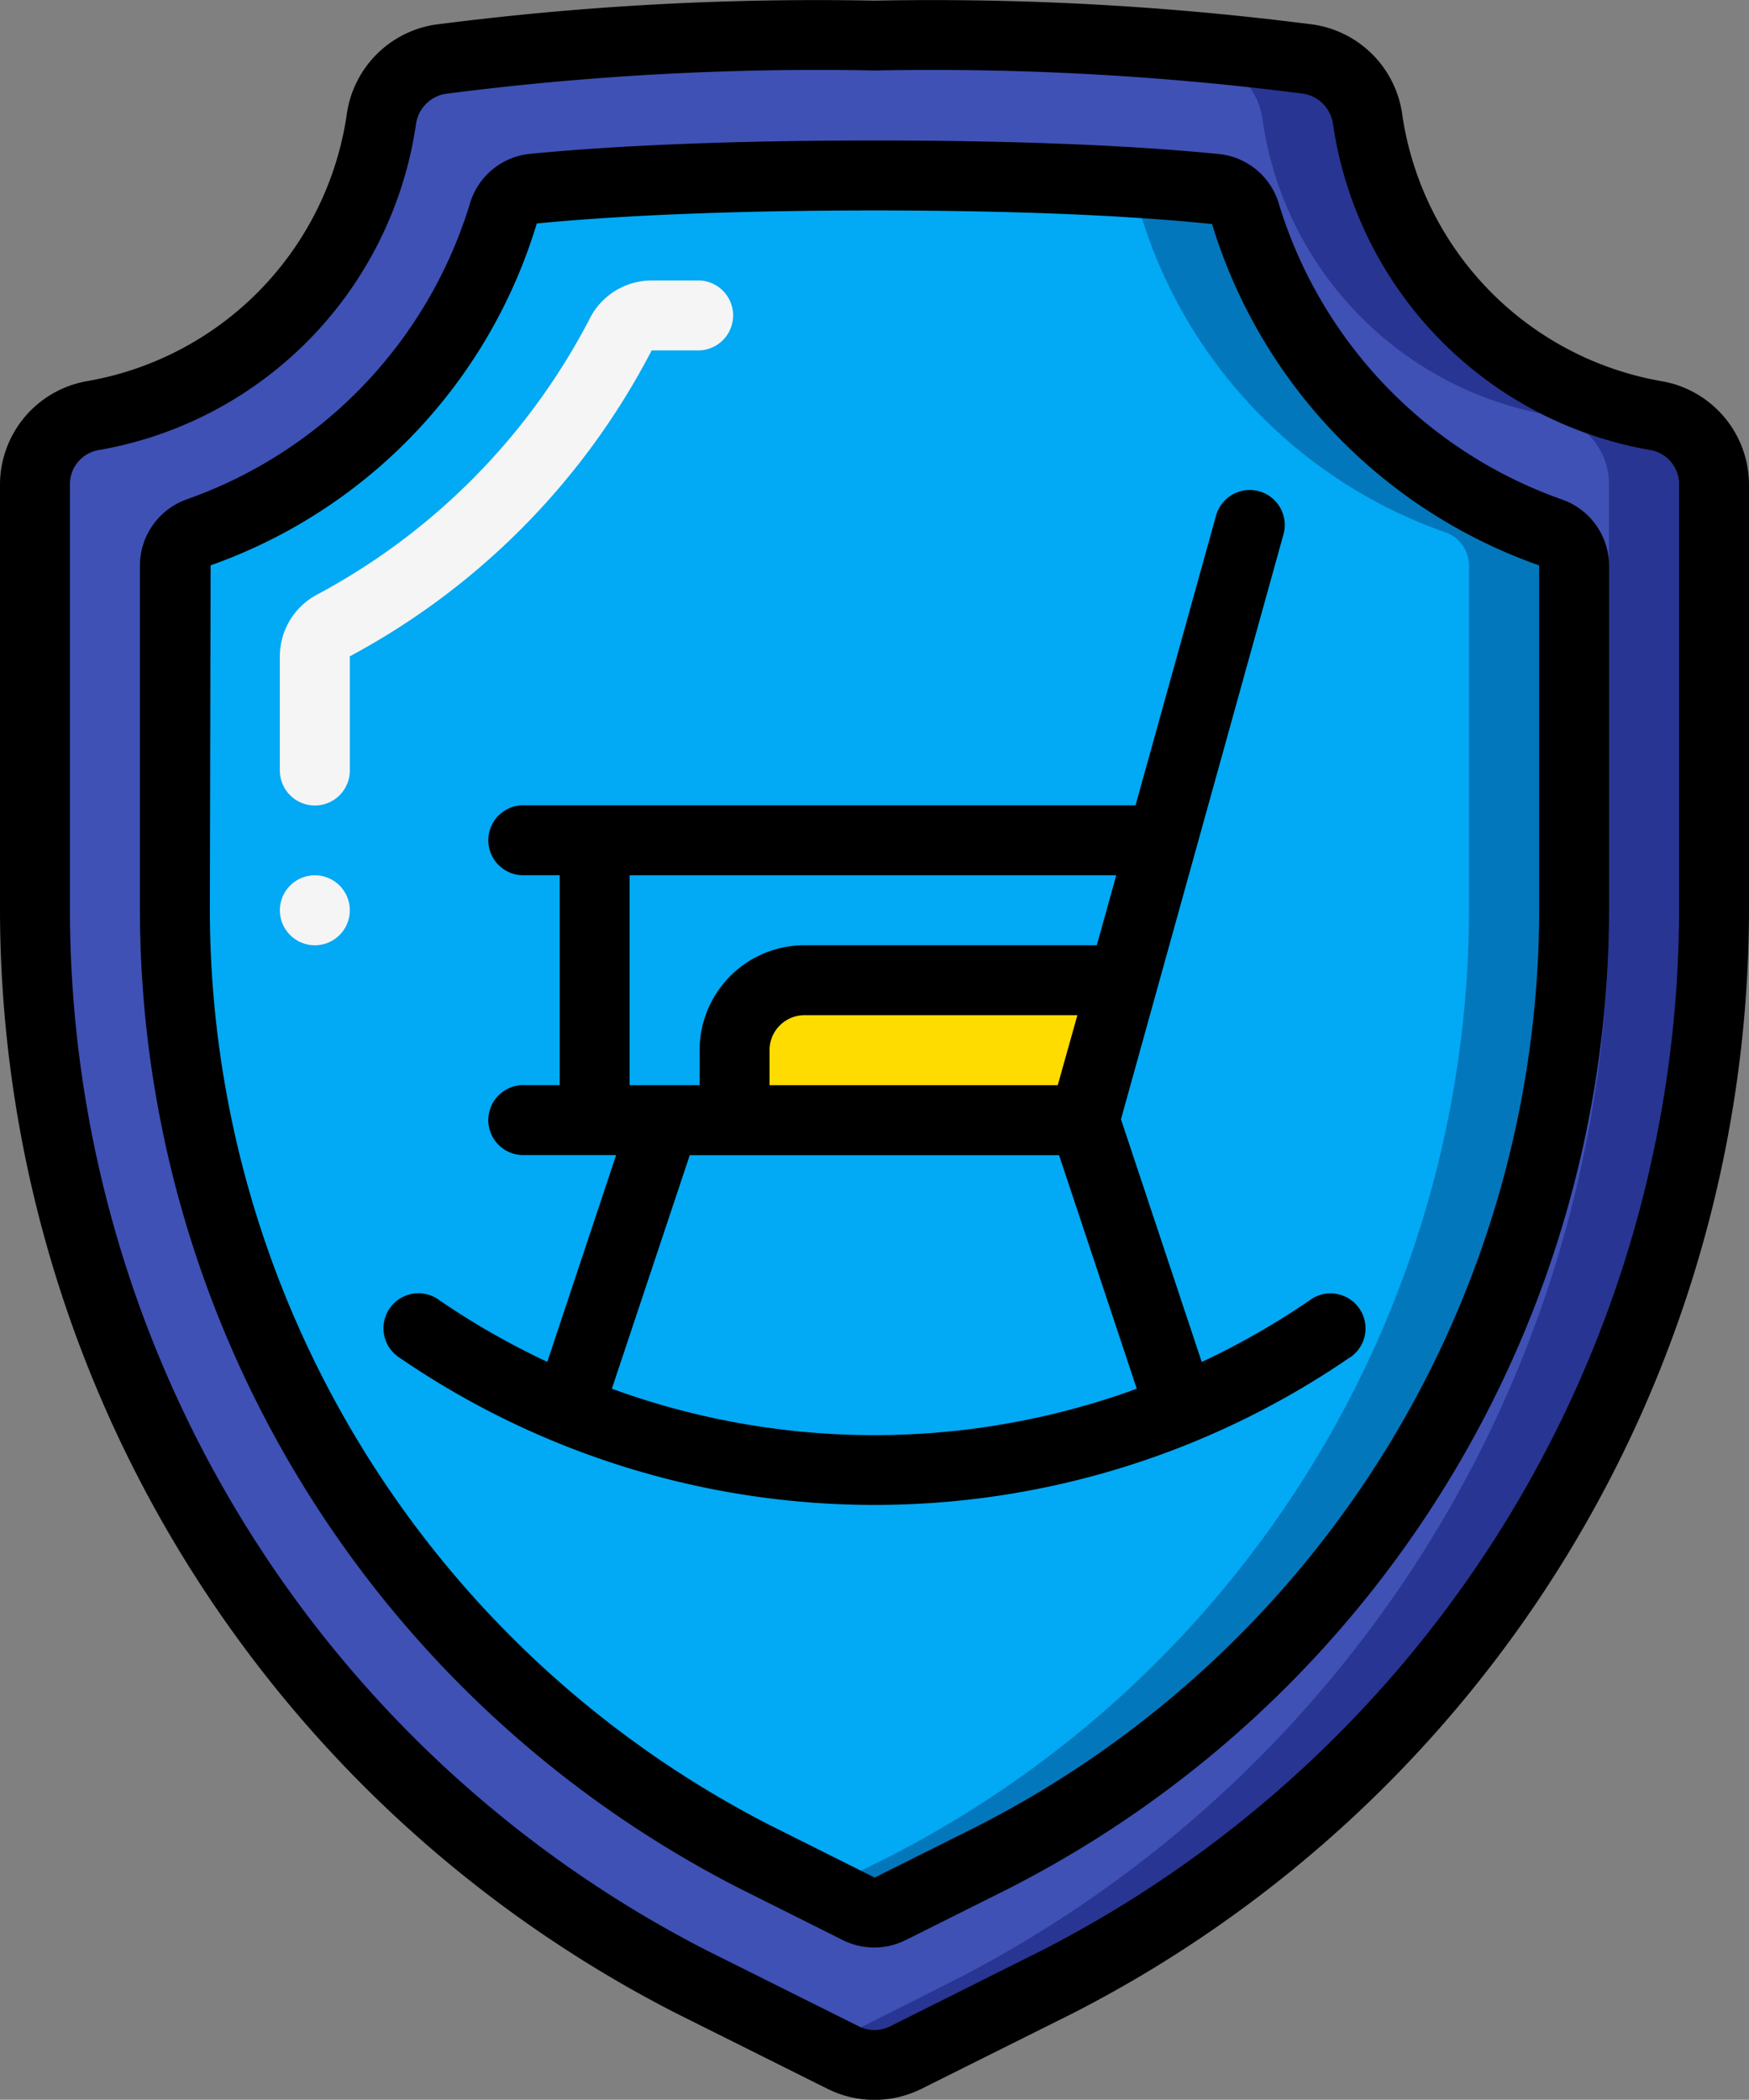 <svg xmlns="http://www.w3.org/2000/svg" width="31.987" height="38.393" viewBox="0 0 31.987 38.393">
  <rect x="0" y="0" width="31.987" height="38.393" fill="#808080" stroke="none"/>
  <g id="pension" transform="translate(0 0.016)">
    <g id="_038---Pension-Protection" data-name="038---Pension-Protection" transform="translate(0 -0.016)">
      <path id="Shape" d="M30.67,8.947a1.274,1.274,0,0,1,1.037,1.271v7.763a21.983,21.983,0,0,1-12.021,19.6l-2.762,1.379a1.279,1.279,0,0,1-1.143,0l-2.762-1.379A21.983,21.983,0,0,1,1,17.981V10.219A1.274,1.274,0,0,1,2.037,8.947a6.406,6.406,0,0,0,5.3-5.41A1.292,1.292,0,0,1,8.406,2.427a53.738,53.738,0,0,1,7.947-.432,53.738,53.738,0,0,1,7.947.432,1.292,1.292,0,0,1,1.073,1.111,6.406,6.406,0,0,0,5.3,5.41Z" transform="translate(-0.36 -1.344)" fill="#3f51b5"/>
      <path id="Shape-2" data-name="Shape" d="M38.776,8.947a6.406,6.406,0,0,1-5.3-5.41,1.292,1.292,0,0,0-1.073-1.111,53.738,53.738,0,0,0-7.947-.432c-.333,0-.65,0-.96,0a49.911,49.911,0,0,1,6.987.428,1.292,1.292,0,0,1,1.073,1.111,6.406,6.406,0,0,0,5.3,5.41,1.274,1.274,0,0,1,1.036,1.271v7.763a21.983,21.983,0,0,1-12.021,19.6L23.5,38.771l.388.192a1.279,1.279,0,0,0,1.143,0l2.762-1.379a21.983,21.983,0,0,0,12.021-19.6V10.219a1.274,1.274,0,0,0-1.037-1.271Z" transform="translate(-8.466 -1.344)" fill="#283593"/>
      <path id="Shape-3" data-name="Shape" d="M15.6,36.743A19.465,19.465,0,0,1,5,19.428v-6.3a.644.644,0,0,1,.44-.6A8.892,8.892,0,0,0,11.009,6.7a.64.64,0,0,1,.547-.463C12.824,6.118,14.818,6,17.795,6s4.971.118,6.239.241a.64.64,0,0,1,.547.463,8.892,8.892,0,0,0,5.566,5.822.644.644,0,0,1,.44.6v6.3a19.465,19.465,0,0,1-10.6,17.316l-1.9.949a.64.64,0,0,1-.571,0Z" transform="translate(-1.801 -2.791)" fill="#02a9f4"/>
      <path id="Shape-4" data-name="Shape" d="M36.814,12.525A8.892,8.892,0,0,1,31.248,6.7a.64.64,0,0,0-.547-.463C29.43,6.118,27.436,6,24.46,6c-.333,0-.651,0-.96,0,2.45.022,4.153.128,5.279.236a.64.64,0,0,1,.547.463,8.892,8.892,0,0,0,5.566,5.822.644.644,0,0,1,.44.6v6.3a19.465,19.465,0,0,1-10.6,17.316l-1.228.613.674.336a.64.64,0,0,0,.571,0l1.9-.949A19.465,19.465,0,0,0,37.254,19.428v-6.3A.644.644,0,0,0,36.814,12.525Z" transform="translate(-8.466 -2.791)" fill="#0377bc"/>
      <path id="Shape-5" data-name="Shape" d="M28.107,29l-.71,2.559H21V30.279A1.283,1.283,0,0,1,22.279,29Z" transform="translate(-7.566 -11.077)" fill="#ffdc00"/>
      <path id="Shape-6" data-name="Shape" d="M8.64,18.6a.64.64,0,0,1-.64-.64V15.869a1.279,1.279,0,0,1,.677-1.123,11.978,11.978,0,0,0,4.976-5.02A1.272,1.272,0,0,1,14.8,9h.875a.64.64,0,0,1,0,1.279H14.8a13.273,13.273,0,0,1-5.52,5.593l0,2.084A.64.64,0,0,1,8.64,18.6Z" transform="translate(-2.882 -3.872)" fill="#f5f5f5"/>
      <circle id="Oval" cx="0.64" cy="0.64" r="0.64" transform="translate(5.118 16.004)" fill="#f5f5f5"/>
      <g id="Сгруппировать_467" data-name="Сгруппировать 467">
        <path id="Shape-7" data-name="Shape" d="M12.375,37.8l2.761,1.378a1.926,1.926,0,0,0,1.714,0L19.612,37.8A22.689,22.689,0,0,0,31.987,17.621V9.858a1.924,1.924,0,0,0-1.574-1.9,5.8,5.8,0,0,1-4.766-4.868,1.929,1.929,0,0,0-1.608-1.654,54.329,54.329,0,0,0-8.046-.44,54.329,54.329,0,0,0-8.046.44A1.929,1.929,0,0,0,6.34,3.088,5.8,5.8,0,0,1,1.574,7.956,1.924,1.924,0,0,0,0,9.858v7.763A22.69,22.69,0,0,0,12.375,37.8ZM1.279,9.858a.634.634,0,0,1,.5-.64,7.087,7.087,0,0,0,5.827-5.95A.654.654,0,0,1,8.146,2.7a53.122,53.122,0,0,1,7.848-.427,53.122,53.122,0,0,1,7.848.425.654.654,0,0,1,.539.569,7.087,7.087,0,0,0,5.827,5.95.634.634,0,0,1,.5.64v7.764A21.4,21.4,0,0,1,19.041,36.653l-2.763,1.382a.64.64,0,0,1-.57,0l-2.762-1.378A21.4,21.4,0,0,1,1.279,17.621Z" transform="translate(0 -0.984)"/>
        <path id="Shape-8" data-name="Shape" d="M14.958,36.955l1.9.951a1.287,1.287,0,0,0,1.143,0l1.9-.95A20.109,20.109,0,0,0,30.869,19.068v-6.3A1.288,1.288,0,0,0,30,11.561a8.294,8.294,0,0,1-5.169-5.4,1.279,1.279,0,0,0-1.1-.914C22.063,5.082,19.943,5,17.434,5s-4.628.082-6.3.244a1.279,1.279,0,0,0-1.1.914,8.3,8.3,0,0,1-5.168,5.4A1.288,1.288,0,0,0,4,12.769v6.3A20.108,20.108,0,0,0,14.958,36.955ZM5.293,12.768a9.56,9.56,0,0,0,5.965-6.251c1.607-.156,3.746-.238,6.177-.238s4.57.082,6.173.249a9.574,9.574,0,0,0,5.982,6.241v6.3A18.822,18.822,0,0,1,19.337,35.812l-1.9.949-1.9-.95A18.82,18.82,0,0,1,5.279,19.068Z" transform="translate(-1.441 -2.431)"/>
        <path id="Shape-9" data-name="Shape" d="M28.627,30.867a.64.64,0,1,0-.724-1.054,14,14,0,0,1-1.97,1.125L24.456,26.5l2.969-10.684a.64.64,0,1,0-1.233-.343l-1.469,5.286H13.551a.64.64,0,1,0,0,1.279h.64v3.838h-.64a.64.64,0,1,0,0,1.279h1.672l-1.259,3.781a14,14,0,0,1-1.97-1.125.64.64,0,1,0-.724,1.054,15.359,15.359,0,0,0,17.357,0ZM23.3,25.877H18.029v-.64a.64.64,0,0,1,.64-.64h4.99Zm-7.83-3.838h8.9l-.356,1.279H18.669a1.919,1.919,0,0,0-1.919,1.919v.64H15.47Zm1.1,5.118h6.754l1.421,4.27a14,14,0,0,1-9.6,0Z" transform="translate(-3.955 -6.035)"/>
      </g>
    </g>
  </g>
</svg>
